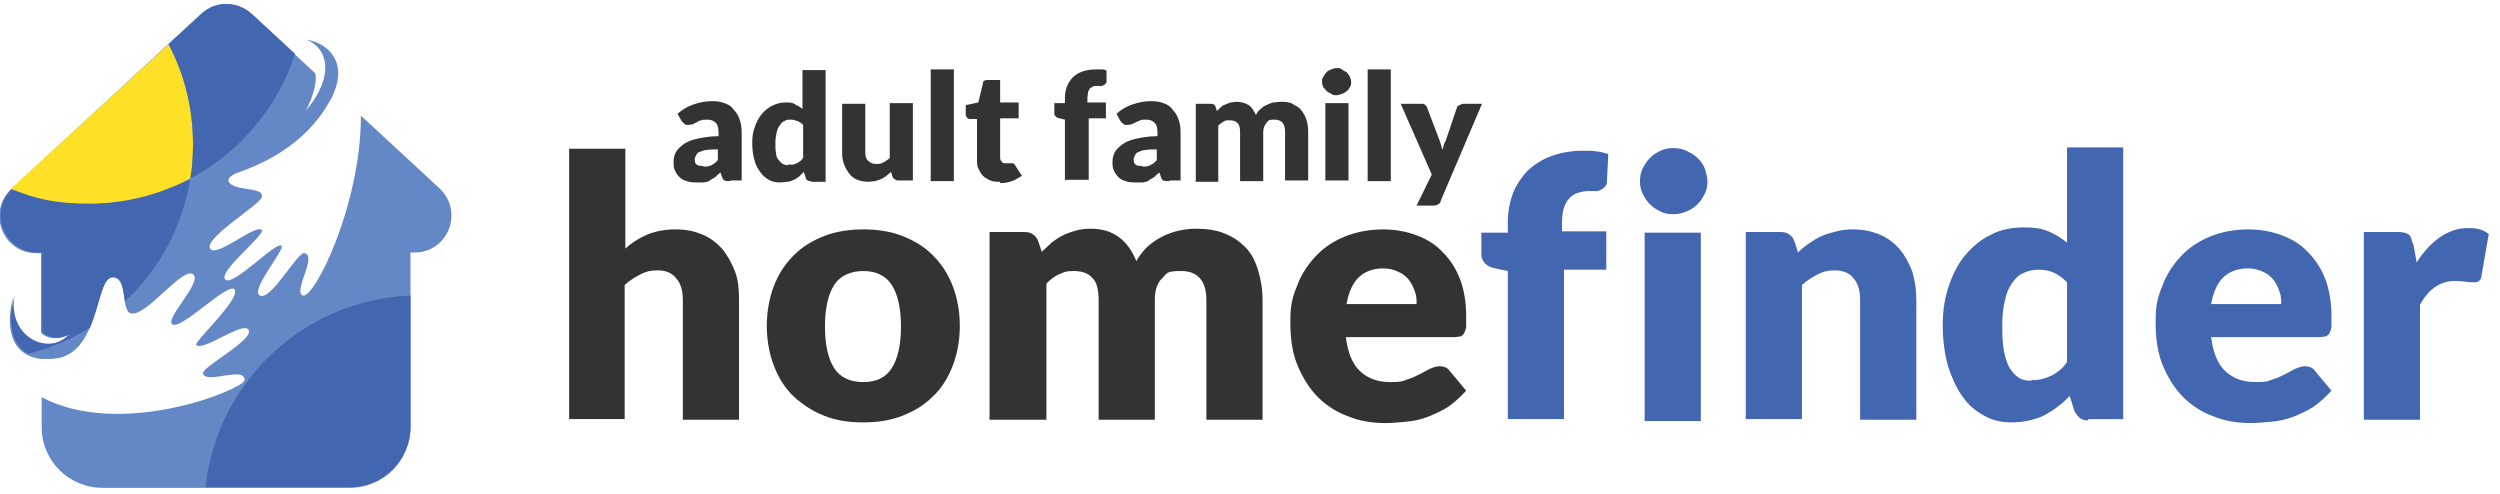 <?xml version="1.0" encoding="UTF-8"?>
<svg id="Layer_1" xmlns="http://www.w3.org/2000/svg" version="1.1" viewBox="0 0 378.2 74.7">
  <!-- Generator: Adobe Illustrator 29.7.1, SVG Export Plug-In . SVG Version: 2.1.1 Build 8)  -->
  <defs>
    <style>
      .st0 {
        fill: #333;
      }

      .st1 {
        fill: #6488c6;
      }

      .st2 {
        fill: #fee026;
      }

      .st3 {
        fill: #4366b0;
      }
    </style>
  </defs>
  <g>
    <g>
      <path class="st0" d="M86.1,63.6V22.5h8.5v15.1c1-.9,2.1-1.6,3.3-2.1,1.2-.5,2.6-.8,4.3-.8s2.9.3,4.1.8c1.2.5,2.2,1.3,3,2.2.8,1,1.4,2.1,1.9,3.4s.6,2.8.6,4.3v18.1h-8.5v-18.1c0-1.4-.3-2.5-1-3.3-.6-.8-1.6-1.2-2.8-1.2s-1.8.2-2.6.6c-.8.4-1.6.9-2.4,1.6v20.3h-8.5Z"/>
      <path class="st0" d="M130.6,34.7c2.2,0,4.1.3,5.9,1,1.8.7,3.3,1.6,4.6,2.9,1.3,1.3,2.3,2.8,3,4.6.7,1.8,1.1,3.8,1.1,6.1s-.4,4.3-1.1,6.1c-.7,1.8-1.7,3.4-3,4.6-1.3,1.3-2.8,2.2-4.6,2.9-1.8.7-3.7,1-5.9,1s-4.2-.3-5.9-1c-1.8-.7-3.3-1.7-4.6-2.9s-2.3-2.8-3-4.6c-.7-1.8-1.1-3.9-1.1-6.1s.4-4.3,1.1-6.1c.7-1.8,1.7-3.3,3-4.6s2.8-2.2,4.6-2.9c1.8-.7,3.8-1,5.9-1ZM130.6,57.8c2,0,3.4-.7,4.3-2.1.9-1.4,1.4-3.5,1.4-6.3s-.5-4.9-1.4-6.3c-.9-1.4-2.4-2.1-4.3-2.1s-3.5.7-4.4,2.1c-.9,1.4-1.4,3.5-1.4,6.3s.5,4.9,1.4,6.3c.9,1.4,2.4,2.1,4.4,2.1Z"/>
      <path class="st0" d="M149.7,63.6v-28.5h5.3c.5,0,1,.1,1.3.4.4.2.6.6.8,1.1l.5,1.5c.5-.5,1-.9,1.5-1.4.5-.4,1.1-.8,1.7-1.1.6-.3,1.2-.5,1.9-.7.7-.2,1.4-.3,2.3-.3,1.7,0,3.1.4,4.3,1.3s2,2.1,2.6,3.6c.5-.9,1.1-1.6,1.7-2.2.7-.6,1.4-1.1,2.2-1.5.8-.4,1.6-.7,2.5-.9.9-.2,1.8-.3,2.6-.3,1.6,0,3.1.2,4.3.7,1.3.5,2.3,1.2,3.2,2.1.9.9,1.5,2.1,1.9,3.4.4,1.3.7,2.9.7,4.6v18.1h-8.5v-18.1c0-2.9-1.3-4.4-3.8-4.4s-2.1.4-2.9,1.1c-.8.8-1.1,1.9-1.1,3.3v18.1h-8.5v-18.1c0-1.6-.3-2.8-1-3.4-.6-.7-1.6-1-2.8-1s-1.5.2-2.2.5c-.7.3-1.3.8-1.9,1.4v20.6h-8.5Z"/>
      <path class="st0" d="M209.1,34.7c1.9,0,3.6.3,5.2.9,1.6.6,2.9,1.4,4,2.6,1.1,1.1,2,2.5,2.6,4.1s.9,3.5.9,5.5,0,1.2,0,1.6-.2.7-.3,1c-.1.2-.3.4-.6.5-.2,0-.6.1-.9.1h-16.4c.3,2.4,1,4.1,2.2,5.2,1.2,1.1,2.7,1.6,4.5,1.6s1.8-.1,2.6-.4c.7-.2,1.3-.5,1.9-.8.6-.3,1.1-.6,1.5-.8.5-.2,1-.4,1.5-.4s1.2.2,1.5.7l2.5,3c-.9,1-1.8,1.8-2.8,2.5-1,.6-2.1,1.1-3.1,1.5-1.1.4-2.1.6-3.2.7-1.1.1-2.1.2-3.1.2-2,0-3.9-.3-5.6-1-1.7-.6-3.3-1.6-4.6-2.9-1.3-1.3-2.3-2.9-3.1-4.8-.8-1.9-1.1-4.1-1.1-6.6s.3-3.7,1-5.4c.6-1.7,1.6-3.2,2.8-4.5,1.2-1.3,2.7-2.3,4.4-3,1.7-.7,3.7-1.1,5.9-1.1ZM209.3,40.6c-1.6,0-2.9.5-3.8,1.4-.9.9-1.5,2.3-1.8,4h10.6c0-.7,0-1.3-.3-2-.2-.6-.5-1.2-.9-1.7-.4-.5-.9-.9-1.6-1.2-.6-.3-1.4-.5-2.3-.5Z"/>
      <path class="st3" d="M228.1,63.6v-22.6l-1.9-.4c-.6-.1-1.2-.4-1.5-.7s-.6-.8-.6-1.4v-3.3h4v-1.6c0-1.6.3-3.1.8-4.4.5-1.3,1.3-2.4,2.2-3.4,1-.9,2.2-1.7,3.6-2.2,1.4-.5,3-.8,4.8-.8s1.3,0,1.9.1c.6,0,1.2.2,1.9.4l-.2,4.1c0,.3,0,.5-.2.7-.1.2-.3.3-.5.5-.2.1-.4.2-.7.3-.2,0-.5,0-.7,0-.8,0-1.4,0-2,.2-.6.1-1.1.4-1.5.8-.4.4-.7.9-.9,1.5s-.3,1.4-.3,2.3v1.3h6.7v5.8h-6.4v22.6h-8.5Z"/>
      <path class="st3" d="M258.3,27.4c0,.7-.1,1.3-.4,1.9s-.6,1.1-1.1,1.6-1,.8-1.7,1.1-1.3.4-2,.4-1.3-.1-1.9-.4c-.6-.3-1.1-.6-1.6-1.1s-.8-1-1.1-1.6c-.3-.6-.4-1.2-.4-1.9s.1-1.3.4-1.9c.3-.6.6-1.1,1.1-1.6.5-.5,1-.8,1.6-1.1.6-.3,1.3-.4,1.9-.4s1.4.1,2,.4,1.2.6,1.7,1.1c.5.5.9,1,1.1,1.6s.4,1.3.4,1.9ZM257.3,35.2v28.5h-8.5v-28.5h8.5Z"/>
      <path class="st3" d="M264.1,63.6v-28.5h5.3c.5,0,1,.1,1.3.4.4.2.6.6.8,1.1l.5,1.6c.5-.5,1.1-1,1.7-1.4.6-.4,1.2-.8,1.9-1.1s1.4-.5,2.2-.7c.8-.2,1.6-.3,2.5-.3,1.6,0,2.9.3,4.1.8,1.2.5,2.2,1.3,3,2.2.8,1,1.4,2.1,1.9,3.4.4,1.3.6,2.8.6,4.3v18.1h-8.5v-18.1c0-1.4-.3-2.5-1-3.3-.6-.8-1.6-1.2-2.8-1.2s-1.8.2-2.6.6c-.8.4-1.6.9-2.4,1.6v20.3h-8.5Z"/>
      <path class="st3" d="M315.9,63.6c-.5,0-1-.1-1.3-.4s-.6-.6-.8-1.1l-.7-2.2c-.6.6-1.2,1.2-1.8,1.6-.6.5-1.3.9-2,1.3-.7.4-1.5.6-2.3.8-.8.2-1.7.3-2.7.3-1.5,0-2.9-.3-4.1-1-1.3-.7-2.4-1.6-3.3-2.9-.9-1.2-1.6-2.8-2.2-4.6-.5-1.8-.8-3.9-.8-6.2s.3-4.1.9-5.9c.6-1.8,1.4-3.4,2.5-4.7,1.1-1.3,2.4-2.4,3.9-3.1,1.5-.8,3.2-1.1,5-1.1s2.7.2,3.7.6c1,.4,1.9,1,2.8,1.7v-14.4h8.5v41.1h-5.3ZM307.3,57.5c.6,0,1.2,0,1.7-.2.5-.1,1-.3,1.4-.5.4-.2.8-.5,1.2-.8.4-.3.7-.7,1.1-1.2v-12.1c-.7-.7-1.4-1.2-2.1-1.5-.7-.3-1.5-.4-2.3-.4s-1.5.2-2.2.5c-.7.3-1.2.8-1.7,1.5-.5.7-.9,1.6-1.1,2.7-.3,1.1-.4,2.4-.4,4s.1,2.8.3,3.8c.2,1,.5,1.9.9,2.5.4.6.9,1.1,1.4,1.4.5.3,1.2.4,1.8.4Z"/>
      <path class="st3" d="M340,34.7c1.9,0,3.6.3,5.2.9,1.6.6,2.9,1.4,4,2.6,1.1,1.1,2,2.5,2.6,4.1s.9,3.5.9,5.5,0,1.2,0,1.6-.2.7-.3,1c-.1.2-.3.4-.6.5-.2,0-.6.1-.9.1h-16.4c.3,2.4,1,4.1,2.2,5.2,1.2,1.1,2.7,1.6,4.5,1.6s1.8-.1,2.6-.4c.7-.2,1.3-.5,1.9-.8.6-.3,1.1-.6,1.5-.8.5-.2,1-.4,1.5-.4s1.2.2,1.5.7l2.5,3c-.9,1-1.8,1.8-2.8,2.5-1,.6-2.1,1.1-3.1,1.5-1.1.4-2.1.6-3.2.7-1.1.1-2.1.2-3.1.2-2,0-3.9-.3-5.6-1-1.7-.6-3.3-1.6-4.6-2.9-1.3-1.3-2.3-2.9-3.1-4.8-.8-1.9-1.1-4.1-1.1-6.6s.3-3.7,1-5.4c.6-1.7,1.6-3.2,2.8-4.5,1.2-1.3,2.7-2.3,4.4-3,1.7-.7,3.7-1.1,5.9-1.1ZM340.1,40.6c-1.6,0-2.9.5-3.8,1.4-.9.9-1.5,2.3-1.8,4h10.6c0-.7,0-1.3-.3-2-.2-.6-.5-1.2-.9-1.7-.4-.5-.9-.9-1.6-1.2-.6-.3-1.4-.5-2.3-.5Z"/>
      <path class="st3" d="M357.6,63.6v-28.5h5c.4,0,.8,0,1.1.1.3,0,.5.2.7.3s.3.4.4.6c0,.3.2.6.3.9l.5,2.7c1-1.6,2.2-2.9,3.5-3.8,1.3-.9,2.7-1.4,4.3-1.4s2.3.3,3.1.9l-1.1,6.3c0,.4-.2.7-.4.8-.2.2-.5.2-.9.2s-.7,0-1.1-.1c-.4,0-1-.1-1.6-.1-2.2,0-4,1.2-5.3,3.6v17.4h-8.5Z"/>
    </g>
    <g>
      <path class="st0" d="M110.4,27.4c-.3,0-.6,0-.8-.1s-.3-.3-.4-.6l-.2-.6c-.3.2-.6.5-.8.7-.3.2-.6.3-.8.5s-.6.2-.9.3c-.3,0-.7,0-1.1,0s-1,0-1.5-.2c-.4-.1-.8-.3-1.1-.6-.3-.3-.5-.6-.7-1-.2-.4-.2-.9-.2-1.4s.1-.8.3-1.3c.2-.4.6-.8,1.1-1.2.5-.4,1.2-.7,2.1-.9.9-.2,2-.4,3.3-.4v-.5c0-.7-.1-1.2-.4-1.5-.3-.3-.7-.5-1.2-.5s-.8,0-1,.1c-.3,0-.5.2-.7.3-.2.1-.4.2-.6.3-.2,0-.4.1-.7.1s-.4,0-.6-.2-.3-.3-.4-.4l-.6-1.1c.7-.6,1.5-1.1,2.4-1.4s1.8-.5,2.8-.5,1.3.1,1.9.3c.6.2,1.1.5,1.4,1,.4.4.7.9.9,1.5.2.6.3,1.2.3,1.9v7.3h-1.6ZM106.4,25.2c.5,0,.8,0,1.2-.2s.7-.4,1-.8v-1.6c-.7,0-1.3,0-1.7.1-.5,0-.8.2-1.1.3-.3.1-.4.3-.5.5-.1.2-.2.4-.2.6,0,.4.1.7.3.8.2.2.5.2,1,.2Z"/>
      <path class="st0" d="M122.7,27.4c-.2,0-.4,0-.5-.1-.1,0-.3-.2-.3-.4l-.3-.9c-.2.2-.5.5-.7.7-.3.2-.5.4-.8.5s-.6.3-1,.3-.7.1-1.1.1c-.6,0-1.2-.1-1.7-.4-.5-.3-1-.7-1.3-1.2-.4-.5-.7-1.1-.9-1.9-.2-.7-.3-1.6-.3-2.5s.1-1.7.4-2.4c.2-.7.6-1.4,1-1.9.4-.5,1-1,1.6-1.3.6-.3,1.3-.5,2-.5s1.1,0,1.5.3c.4.2.8.4,1.1.7v-5.9h3.5v16.9h-2.2ZM119.2,24.9c.3,0,.5,0,.7,0,.2,0,.4-.1.6-.2.2,0,.3-.2.5-.3s.3-.3.5-.5v-5c-.3-.3-.6-.5-.9-.6s-.6-.2-1-.2-.6,0-.9.2c-.3.1-.5.3-.7.6-.2.3-.4.6-.5,1.1-.1.5-.2,1-.2,1.6s0,1.1.1,1.6c0,.4.2.8.4,1,.2.3.4.4.6.6.2.1.5.2.8.2Z"/>
      <path class="st0" d="M130.9,15.6v7.4c0,.6.1,1,.4,1.3s.7.5,1.2.5.7,0,1.1-.2c.3-.2.7-.4,1-.7v-8.3h3.5v11.7h-2.2c-.4,0-.7-.2-.9-.6l-.2-.7c-.2.2-.5.4-.7.6-.2.2-.5.3-.8.5-.3.1-.6.2-.9.3-.3,0-.7.1-1,.1-.6,0-1.2-.1-1.7-.3-.5-.2-.9-.5-1.2-.9s-.6-.9-.8-1.4c-.2-.5-.3-1.1-.3-1.8v-7.4h3.5Z"/>
      <path class="st0" d="M144.3,10.5v16.9h-3.5V10.5h3.5Z"/>
      <path class="st0" d="M151.3,27.5c-.6,0-1,0-1.5-.2-.4-.2-.8-.4-1.1-.7-.3-.3-.5-.7-.7-1.1s-.2-.9-.2-1.4v-6.1h-1c-.2,0-.3,0-.5-.2-.1-.1-.2-.3-.2-.5v-1.4l1.9-.4.7-2.9c0-.4.3-.5.8-.5h1.8v3.4h2.8v2.4h-2.8v5.8c0,.3,0,.5.2.7.1.2.3.3.6.3s.2,0,.3,0,.2,0,.2,0,.1,0,.2,0,.1,0,.2,0,.2,0,.3,0c0,0,.1.1.2.2l1.1,1.7c-.5.3-1,.6-1.5.8-.6.2-1.1.3-1.8.3Z"/>
      <path class="st0" d="M161.1,27.4v-9.3l-.8-.2c-.3,0-.5-.2-.6-.3-.2-.1-.2-.3-.2-.6v-1.4h1.6v-.7c0-.7.1-1.3.3-1.8.2-.5.5-1,.9-1.4.4-.4.9-.7,1.5-.9s1.2-.3,2-.3.6,0,.8,0c.2,0,.5,0,.8.2v1.7c0,.1-.1.2-.2.3,0,0-.1.1-.2.2,0,0-.2,0-.3.1s-.2,0-.3,0c-.3,0-.6,0-.8,0-.2,0-.4.2-.6.3s-.3.4-.4.6c0,.3-.1.6-.1,1v.6h2.8v2.4h-2.6v9.3h-3.5Z"/>
      <path class="st0" d="M176.8,27.4c-.3,0-.6,0-.8-.1-.2,0-.3-.3-.4-.6l-.2-.6c-.3.2-.6.5-.8.7-.3.2-.6.3-.8.5s-.6.2-.9.3c-.3,0-.7,0-1.1,0s-1,0-1.5-.2c-.4-.1-.8-.3-1.1-.6-.3-.3-.5-.6-.7-1-.2-.4-.2-.9-.2-1.4s.1-.8.3-1.3c.2-.4.6-.8,1.1-1.2s1.2-.7,2.1-.9c.9-.2,2-.4,3.3-.4v-.5c0-.7-.1-1.2-.4-1.5-.3-.3-.7-.5-1.2-.5s-.8,0-1,.1-.5.2-.7.3c-.2.1-.4.2-.6.3-.2,0-.4.1-.7.1s-.4,0-.6-.2c-.2-.1-.3-.3-.4-.4l-.6-1.1c.7-.6,1.5-1.1,2.4-1.4s1.8-.5,2.8-.5,1.3.1,1.9.3c.6.2,1.1.5,1.4,1,.4.4.7.9.9,1.5.2.6.3,1.2.3,1.9v7.3h-1.6ZM172.8,25.2c.5,0,.8,0,1.2-.2s.7-.4,1-.8v-1.6c-.7,0-1.3,0-1.7.1-.5,0-.8.2-1.1.3s-.4.3-.5.5-.2.4-.2.6c0,.4.1.7.3.8.2.2.5.2,1,.2Z"/>
      <path class="st0" d="M180.9,27.4v-11.7h2.2c.2,0,.4,0,.5.1.1,0,.3.2.3.4l.2.6c.2-.2.4-.4.6-.6s.4-.3.7-.4c.2-.1.5-.2.8-.3.3,0,.6-.1.9-.1.7,0,1.3.2,1.8.5s.8.9,1.1,1.5c.2-.4.4-.7.7-.9.3-.3.6-.5.9-.6.3-.2.7-.3,1-.4.4,0,.7-.1,1.1-.1.7,0,1.3,0,1.8.3s1,.5,1.3.9.6.8.8,1.4c.2.6.3,1.2.3,1.9v7.4h-3.5v-7.4c0-1.2-.5-1.8-1.6-1.8s-.9.2-1.2.5-.5.8-.5,1.4v7.4h-3.5v-7.4c0-.7-.1-1.1-.4-1.4-.3-.3-.7-.4-1.2-.4s-.6,0-.9.2-.5.3-.8.6v8.5h-3.5Z"/>
      <path class="st0" d="M204.4,12.4c0,.3,0,.5-.2.8-.1.2-.3.5-.5.6-.2.2-.4.3-.7.4-.3.1-.5.2-.8.2s-.6,0-.8-.2c-.2-.1-.5-.3-.7-.4-.2-.2-.3-.4-.5-.6-.1-.2-.2-.5-.2-.8s0-.6.2-.8c.1-.2.3-.5.5-.7.2-.2.4-.3.7-.4.2-.1.5-.2.8-.2s.6,0,.8.2.5.3.7.4c.2.2.3.4.5.7.1.2.2.5.2.8ZM204,15.6v11.7h-3.5v-11.7h3.5Z"/>
      <path class="st0" d="M210.4,10.5v16.9h-3.5V10.5h3.5Z"/>
      <path class="st0" d="M218,30.4c-.1.2-.2.4-.4.5-.2.1-.4.2-.7.2h-2.6l2.3-4.7-4.7-10.7h3.1c.3,0,.5,0,.6.2.2.1.3.3.3.4l1.9,5c.2.5.3.9.4,1.4,0-.2.2-.5.2-.7,0-.2.2-.5.3-.7l1.7-5c0-.2.2-.3.4-.4.2-.1.4-.2.6-.2h2.8l-6.3,14.8Z"/>
    </g>
  </g>
  <g>
    <path class="st1" d="M62.8,38.2h-.7v26.4c0,5.1-4.1,9.2-9.2,9.2H15.5c-5.1,0-9.2-4.1-9.2-9.2v-4.5c12.2,6.4,30.7-1.3,30.7-2.6,0-2.2-5.8.7-6.3-1-.3-.9,7.8-5.1,6.9-6.6-.8-1.4-6.8,3.3-7.9,2.3-.5-.4,6.7-6.9,5.8-8.4-.9-1.3-8.4,6.5-9.5,5.2-.9-1,4.7-6.4,3.2-7.5-1.6-1.2-7.1,6.5-9.4,5.9-1.6-.4-.3-5.6-2.9-5.4-2.7.3-1.7,12-9.1,12.3-.6,0-1.1,0-1.6,0-4.9-.6-5.3-5.3-4.2-9.5-.7,4,1.6,6.7,4.2,7.2,1.5.3,3-.1,4.2-1.4-1,.7-3.2.9-4.2-.3v-12h-.7c-5.1,0-7.5-6.2-3.8-9.7L30.4,2.1c2.1-2,5.4-2,7.6,0l9.7,9c.4,1.8-1,5-1.5,5.7,1.5-1.7,2.3-3.3,2.7-4.6,1.1-3.7-1-5.7-2.6-6.2,2.5.3,6.3,2.6,4.3,7.8-.2.6-.5,1.2-.9,1.8-3.7,6.5-10.3,9.3-13.4,10.4-2.7.9-1.9,2,0,2.4,2.2.4,3.5.4,3.3,1.4-.1,1.1-8.8,6.2-7.8,7.8.9,1.5,6.9-3.8,7.8-2.8.6.7-6.8,6.4-5.5,7.5,1.2,1.1,7.8-6,8.5-5.1.5.6-4.8,6.7-3.3,7.5,1.7.9,5.7-6.7,6.8-6.4,1.9.5-1.8,5.8-.3,6.4,1.7.6,8.8-13.6,8.8-27.2l11.9,11c3.7,3.5,1.3,9.7-3.8,9.7Z"/>
    <path class="st3" d="M62.1,44.7v19.8c0,5.1-4.1,9.2-9.2,9.2h-21.8c1.7-15.9,14.8-28.3,31-29Z"/>
    <path class="st3" d="M28.8,27c-1.2,7.3-4.7,13.8-9.9,18.6-.3-1.6-.3-3.8-1.9-3.7-1.6.2-1.9,4.3-3.4,7.7-2.8,1.7-6,3.1-9.3,3.9-2.9-1.5-3-5.3-2.1-8.8-.7,4,1.6,6.7,4.2,7.2,1.5.3,3-.1,4.2-1.4-1,.7-3.2.9-4.2-.3v-12h-.7c-5,0-7.5-6.1-3.9-9.6,3.7,1.4,7.6,2.2,11.8,2.2s10.7-1.4,15.3-3.8Z"/>
    <path class="st2" d="M29.2,21.8c0,1.8-.1,3.5-.4,5.2-4.6,2.4-9.7,3.8-15.3,3.8s-8.1-.8-11.8-2.2c0,0,0,0,0-.1L25.5,6.7c2.4,4.5,3.7,9.7,3.7,15.1Z"/>
    <path class="st3" d="M44.6,8.2c-2.6,8.1-8.4,14.9-15.8,18.8.3-1.7.4-3.4.4-5.2,0-5.5-1.3-10.6-3.7-15.1l5-4.6c2.1-2,5.4-2,7.6,0l6.6,6.1Z"/>
  </g>
</svg>